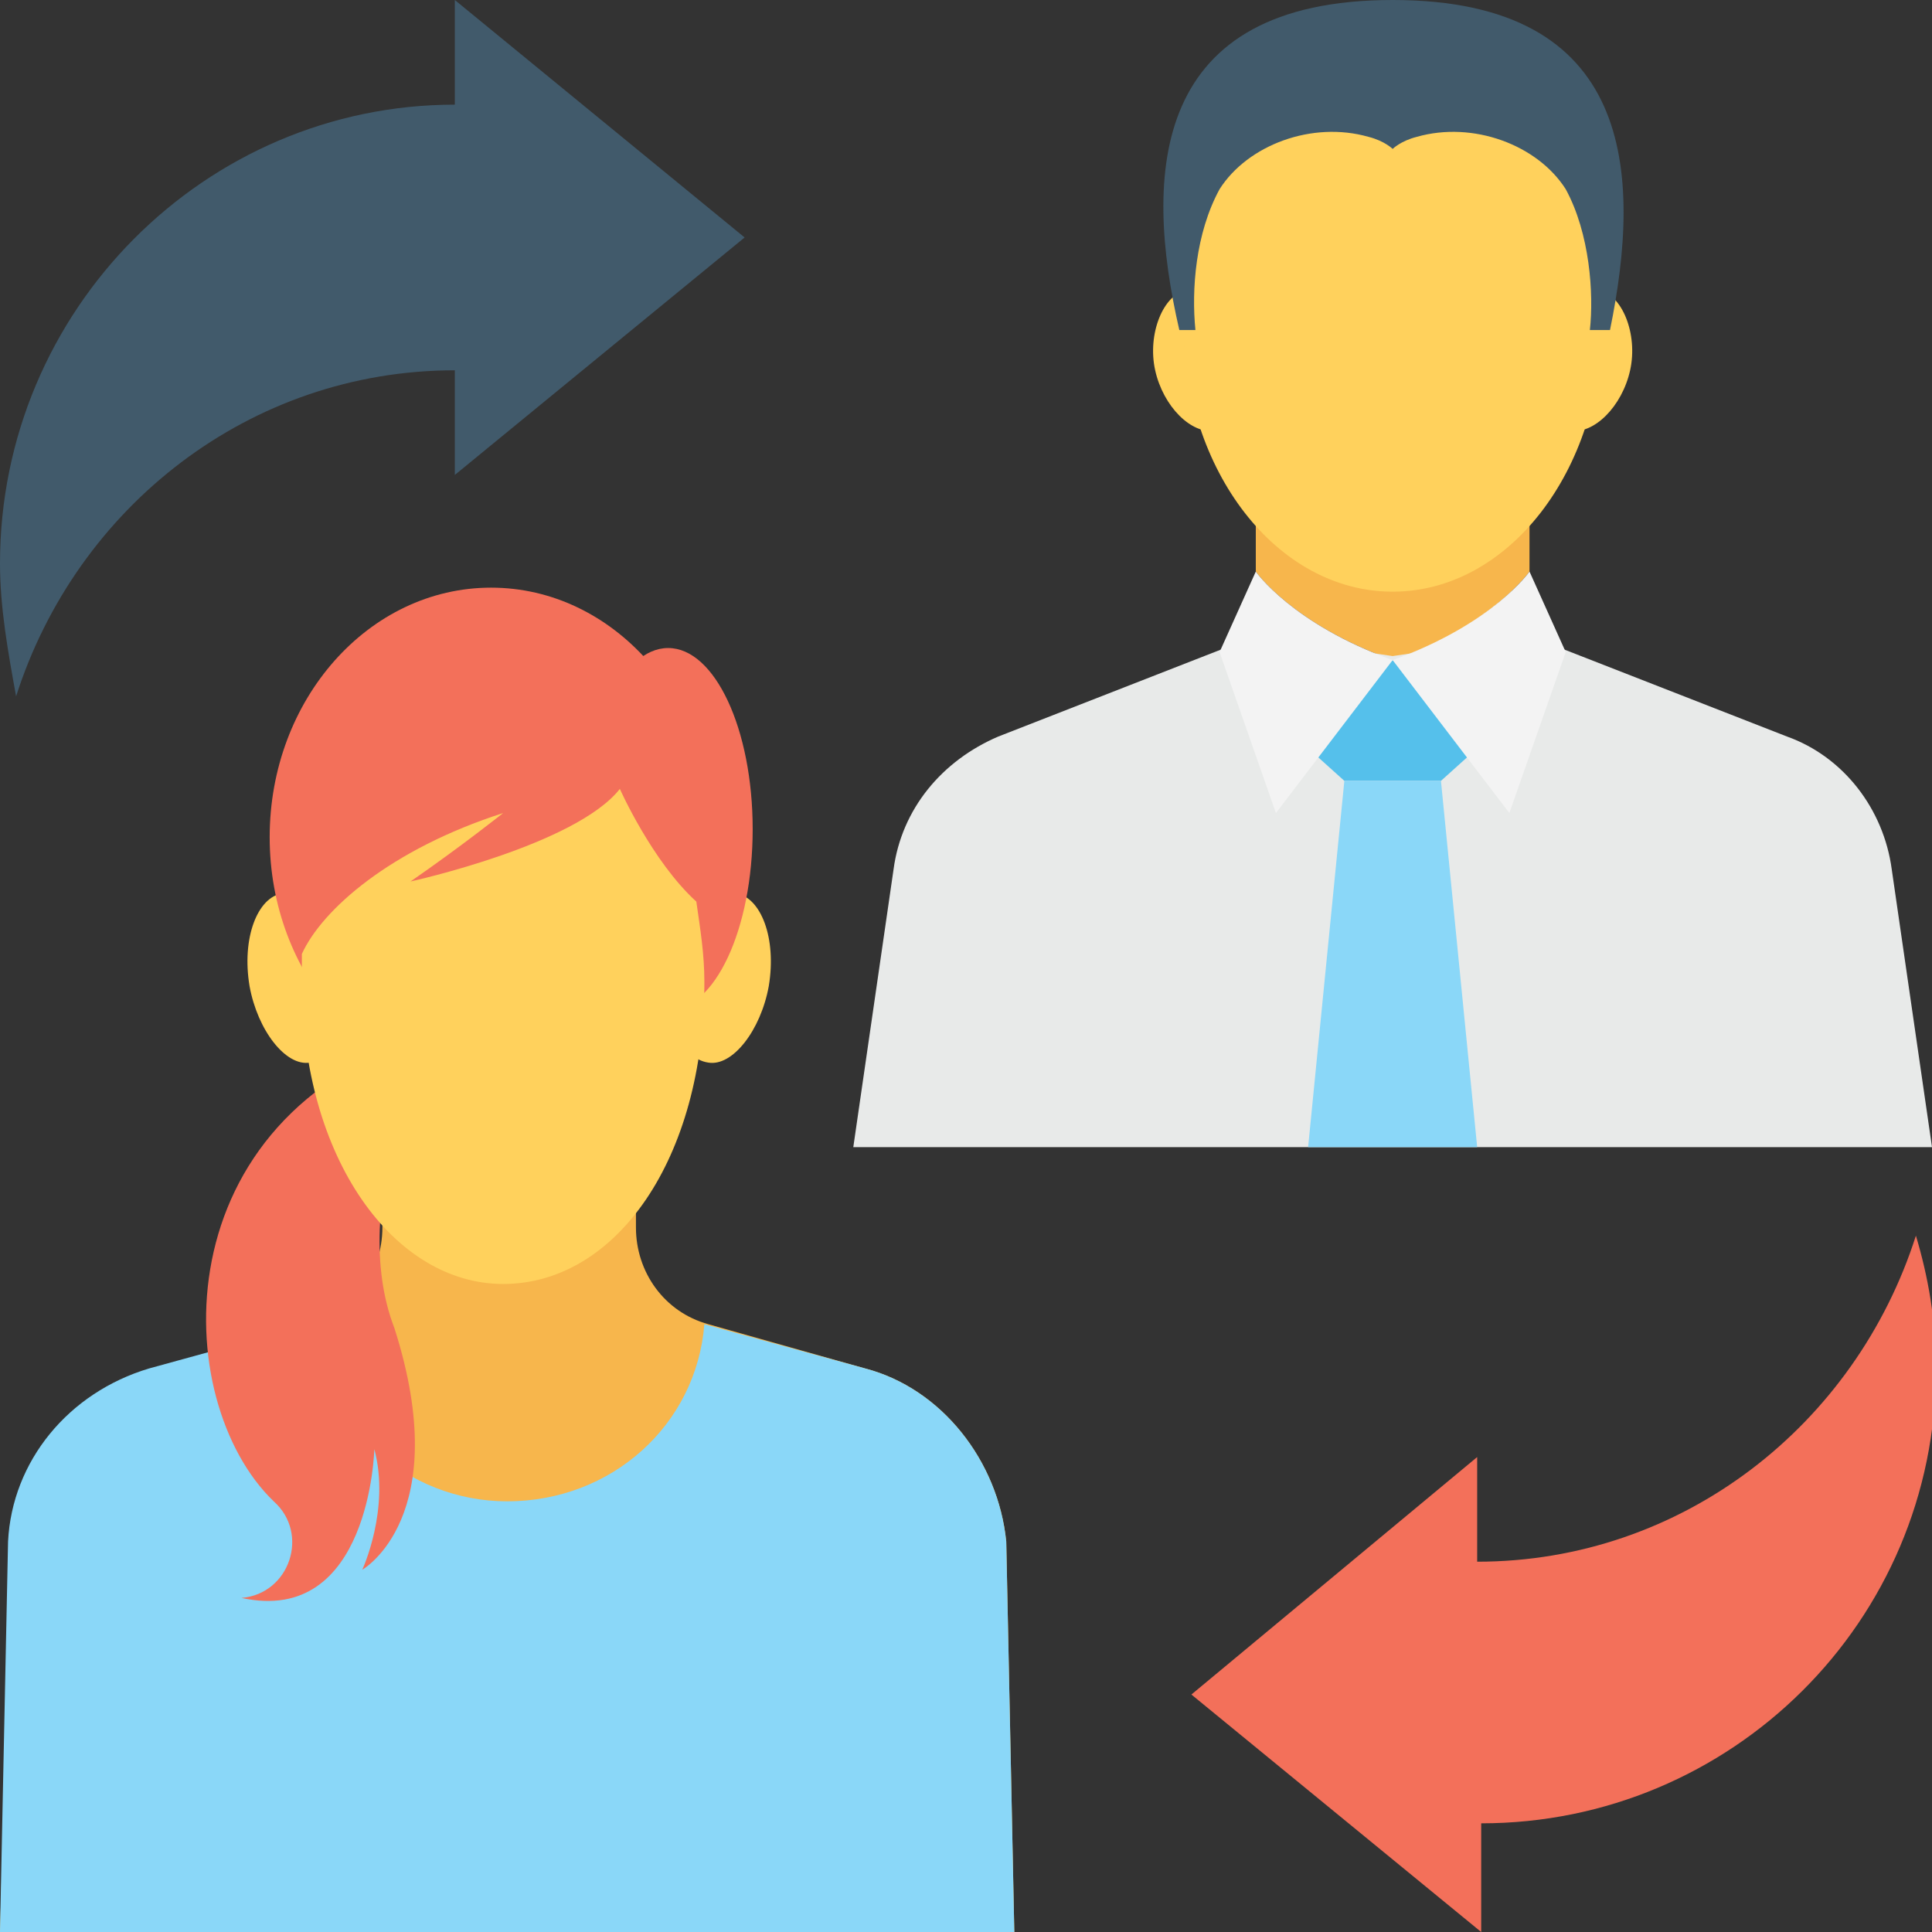 <?xml version="1.0" ?><!DOCTYPE svg  PUBLIC '-//W3C//DTD SVG 1.1//EN'  'http://www.w3.org/Graphics/SVG/1.1/DTD/svg11.dtd'><svg enable-background="new 0 0 48 48" id="Layer_1" version="1.1" viewBox="0 0 48 48" xml:space="preserve" xmlns="http://www.w3.org/2000/svg" xmlns:xlink="http://www.w3.org/1999/xlink"><rect x="0" y="0" width="48" height="48" fill="#333333" stroke="none"/><g><g><g><g><g><path d="M25.2,48L25,38.3c-0.2-2-1.6-3.8-3.5-4.3l-3.9-1.1c-1.1-0.3-1.8-1.3-1.8-2.4v-2.4H9.5v2.4       c0,1.1-0.7,2.1-1.8,2.4L3.8,34c-2,0.6-3.4,2.3-3.5,4.3L0,48H25.2z" fill="#F7B64C"/></g><g><path d="M25.2,48L25,38.3c-0.2-2-1.6-3.8-3.5-4.3l-4-1.1c-0.2,2.5-2.3,4.4-4.9,4.4c-2.5,0-4.6-1.9-4.9-4.4       l-4,1.1c-2,0.6-3.4,2.3-3.5,4.3L0,48H25.2z" fill="#8AD7F8"/></g></g><g><path d="M10.7,25.7c0,0-2.1,4.2-0.9,7.3C11.3,37.7,9,39,9,39s0.7-1.5,0.3-3c0,0-0.1,4.4-3.3,3.7c0,0,0,0,0,0      c1.2-0.1,1.7-1.6,0.8-2.4C4.2,34.8,4,27.7,10.7,25.7" fill="#F3705A"/></g><g><g><path d="M19.1,24.5c-0.2,1.1-0.9,2-1.5,1.9c-0.7-0.1-1-1.1-0.8-2.3s0.9-2,1.5-1.9S19.3,23.3,19.1,24.5z" fill="#FFD15C"/></g><g><path d="M6.2,24.5c0.2,1.1,0.9,2,1.5,1.9s1-1.1,0.8-2.3c-0.2-1.1-0.9-2-1.5-1.9S6,23.3,6.2,24.5z" fill="#FFD15C"/></g><ellipse cx="12.2" cy="20.8" fill="#F3705A" rx="5.5" ry="6.2"/><ellipse cx="16.6" cy="20.6" fill="#F3705A" rx="2.1" ry="4.5"/><path d="M15.4,19.6c-1.1,1.4-5.2,2.3-5.2,2.3c1.3-0.9,2.3-1.7,2.3-1.7c-2.8,0.9-4.5,2.4-5,3.5c0,0.2,0,0.5,0,0.7      c0,4.4,2.3,7.5,5,7.5c2.8,0,5-3.1,5-7.5c0-0.7-0.1-1.3-0.2-2C16.2,21.4,15.4,19.6,15.4,19.6z" fill="#FFD15C"/></g></g><g><g><path d="M31.2,10.2l0,4c0,0,0.9,1.3,3.4,2.2c2.4-0.8,3.4-2.2,3.4-2.2l0-4H31.2z" fill="#F7B64C"/></g><g><g><g><path d="M48,28.5H21.2l1-6.9c0.2-1.5,1.2-2.7,2.6-3.3l6.4-2.5l3.4,0.5l3.4-0.5l6.4,2.5        c1.4,0.5,2.4,1.8,2.6,3.3L48,28.5z" fill="#E8EAE9"/><polyline fill="none" points="21.2,28.5 32.5,28.5 36.7,28.5 48,28.5       "/></g><g><g><polygon fill="#55C0EB" points="35.8,19.4 36.8,18.5 34.6,16.4 32.4,18.5 33.4,19.4        "/></g><g><polygon fill="#8AD7F8" points="36.7,28.5 32.5,28.5 33.4,19.4 35.8,19.4        "/></g></g><g><path d="M31.2,14.2c0,0,0.9,1.3,3.4,2.2l-2.9,3.8l-1.4-4L31.2,14.2z" fill="#F3F3F3"/></g></g><g><g><path d="M38,14.2c0,0-0.9,1.3-3.4,2.2l2.9,3.8l1.4-4L38,14.2z" fill="#F3F3F3"/></g></g></g><g><g><g><path d="M38.2,8.7c-0.2,1,0.2,1.9,0.8,2c0.6,0.1,1.3-0.6,1.5-1.5s-0.2-1.9-0.8-2S38.3,7.7,38.2,8.7z" fill="#FFD15C"/></g><g><path d="M31,8.7c0.2,1-0.2,1.9-0.8,2c-0.6,0.1-1.3-0.6-1.5-1.5s0.2-1.9,0.8-2C30.2,7,30.8,7.7,31,8.7z" fill="#FFD15C"/></g></g><g><ellipse cx="34.6" cy="8" fill="#FFD15C" rx="5.2" ry="6.7"/></g><g><path d="M29.7,8.2c-0.1-1,0-2.4,0.6-3.5C31,3.6,32.6,3,34,3.4c0.4,0.1,0.6,0.3,0.6,0.3s0.2-0.2,0.6-0.3       c1.4-0.4,3,0.2,3.7,1.3c0.6,1.1,0.7,2.6,0.6,3.5h0.5C40.8,4.3,40.6,0,34.6,0c-6,0-6.2,4.3-5.3,8.2H29.7z" fill="#415A6B"/></g></g></g><g><path d="M36.7,36.2v2.6c5.1,0,9.4-3.4,10.9-8.1c0.3,1,0.5,2.1,0.5,3.3c0,6.3-5.1,11.3-11.3,11.3V48l-7.2-5.9     L36.7,36.2z" fill="#F3705A"/></g><g><path d="M11.3,11.8l0-2.6c-5.1,0-9.4,3.4-10.9,8.1C0.2,16.2,0,15.1,0,14C0,7.7,5.1,2.6,11.3,2.6l0-2.6l7.2,5.9     L11.3,11.8z" fill="#415A6B"/></g></g></g></svg>